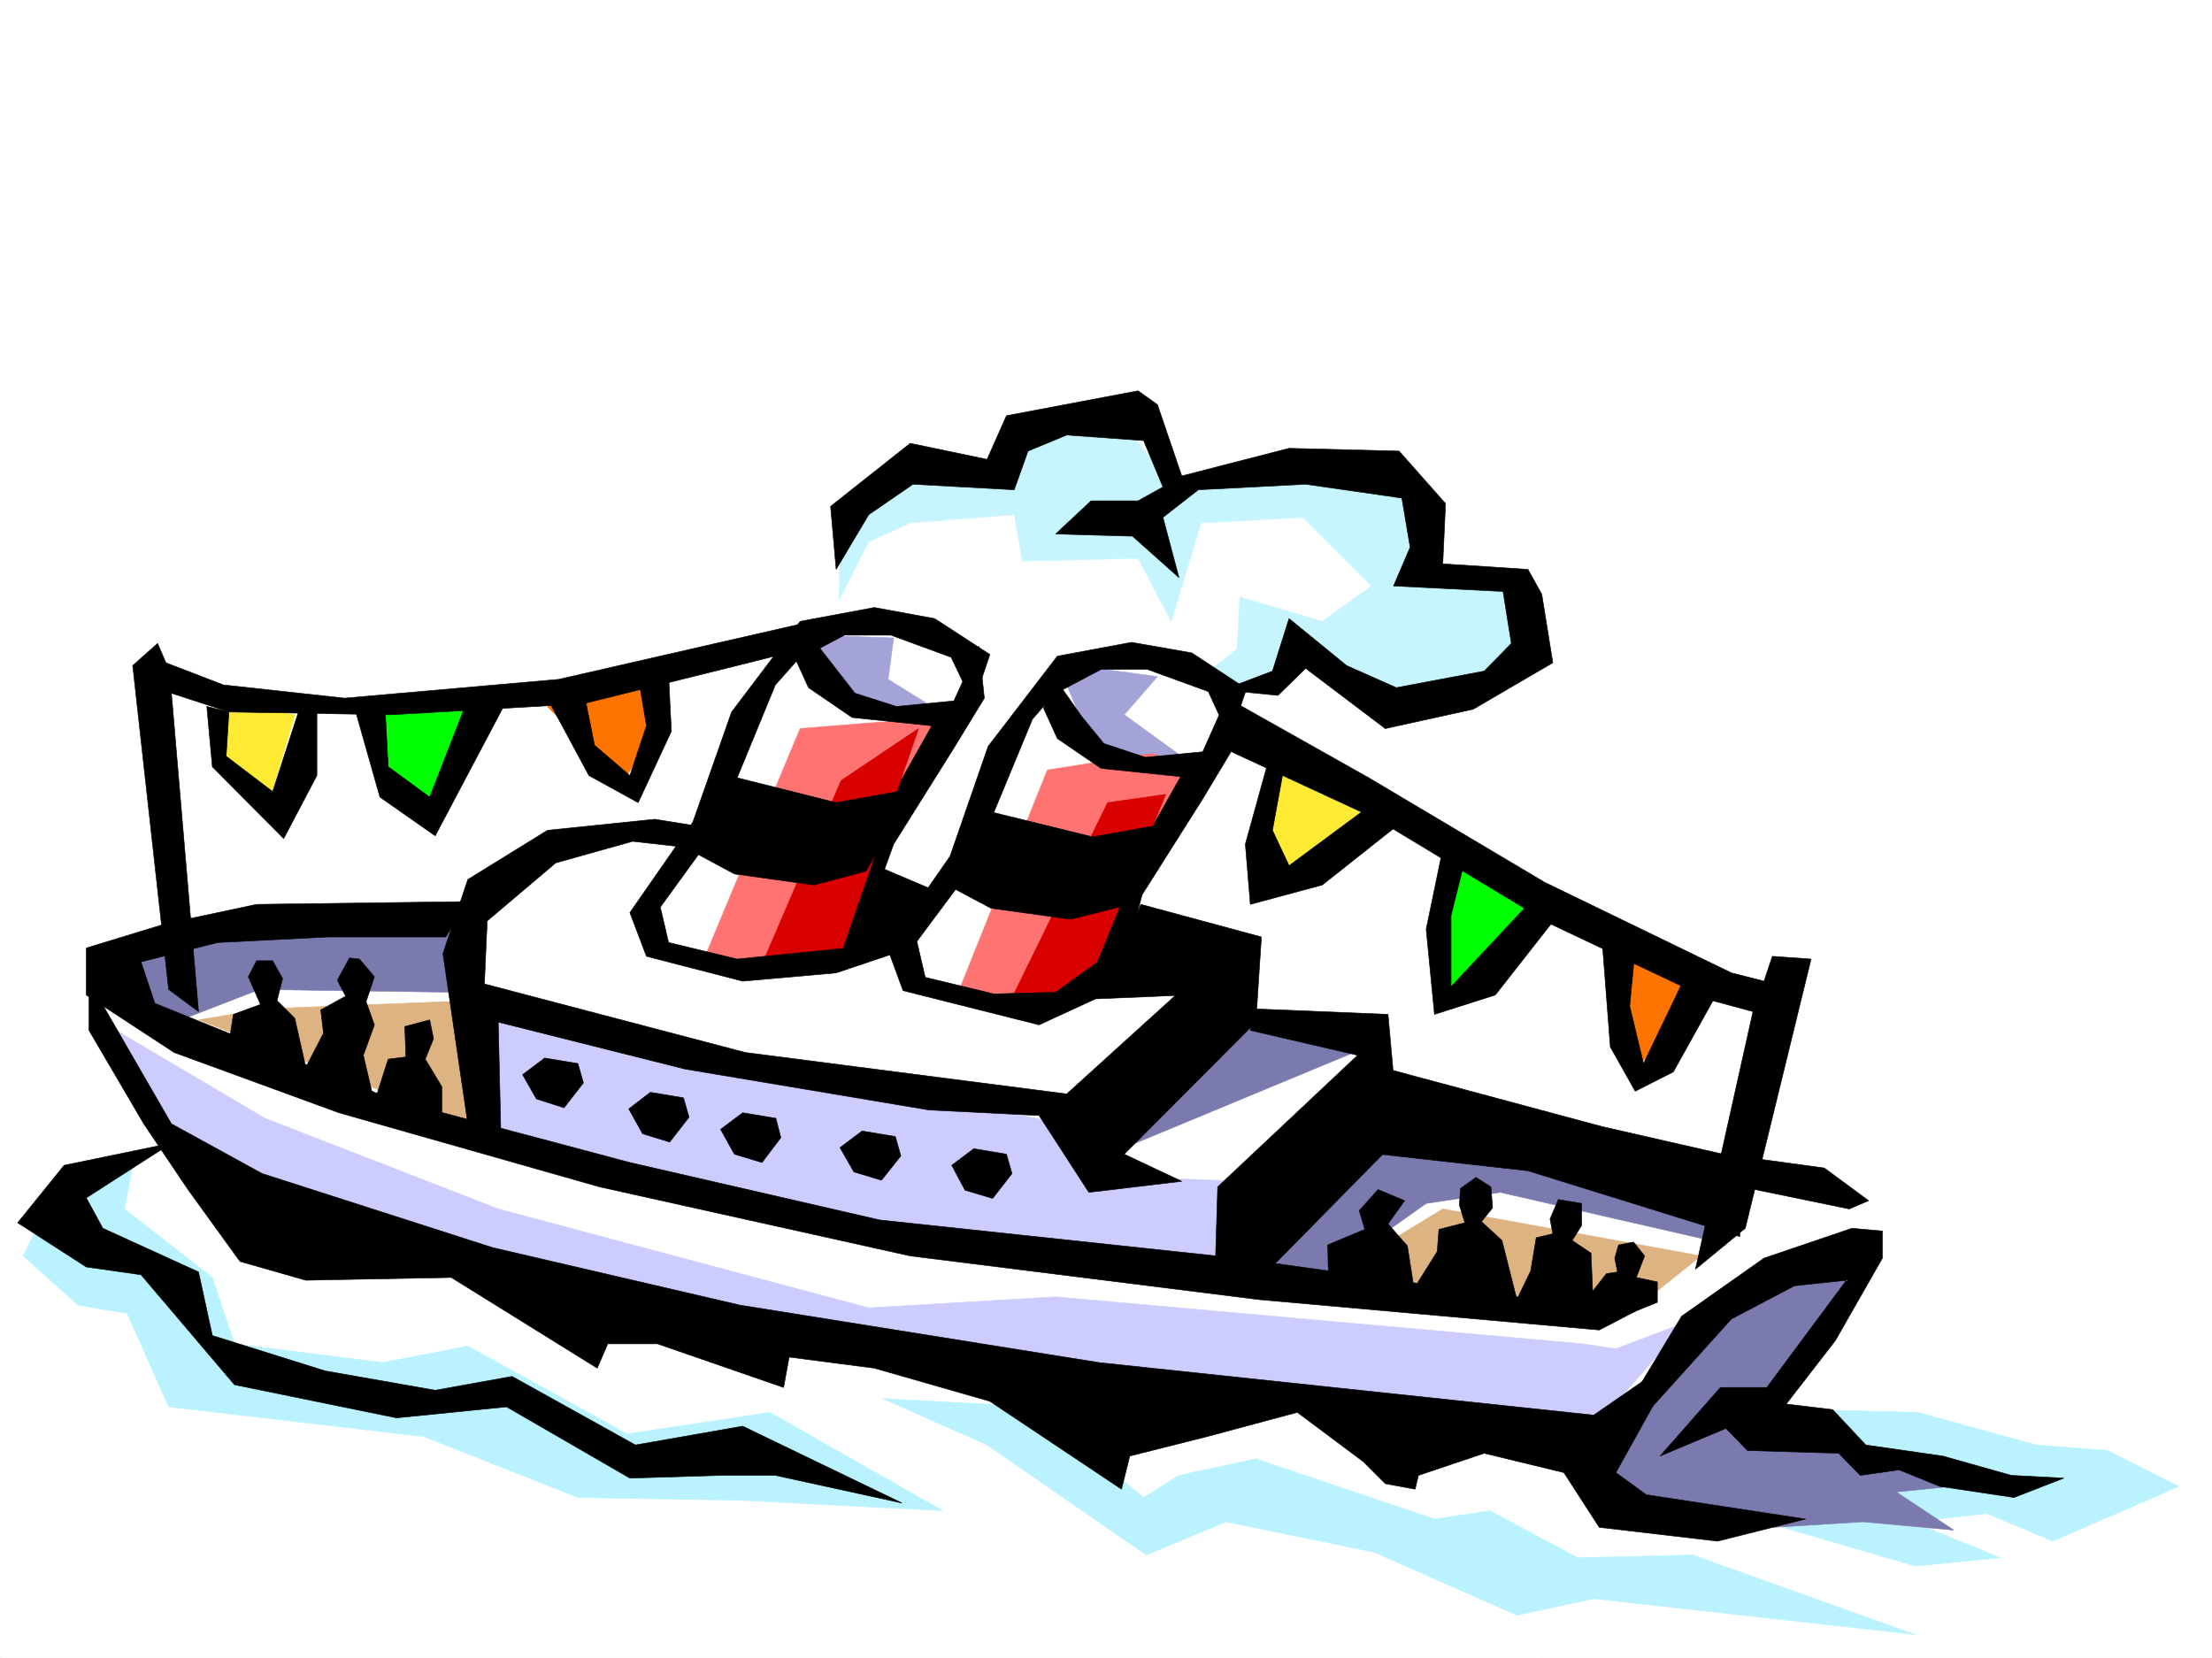 <svg xmlns="http://www.w3.org/2000/svg" width="2997.016" height="2246.297"><rect width="100%" height="100%" fill="#333333" stroke="none"/><defs><clipPath id="a"><path d="M0 0h2997v2244.137H0Zm0 0"/></clipPath><clipPath id="b"><path d="M0 576h2980v1668.137H0Zm0 0"/></clipPath><clipPath id="c"><path d="M0 575h2980v1669.137H0Zm0 0"/></clipPath></defs><path fill="#fff" d="M0 2246.297h2997.016V0H0Zm0 0"/><g clip-path="url(#a)" transform="translate(0 2.16)"><path fill="#fff" fill-rule="evenodd" stroke="#fff" stroke-linecap="square" stroke-linejoin="bevel" stroke-miterlimit="10" stroke-width=".743" d="M.742 2244.137h2995.531V-2.16H.743Zm0 0"/></g><g clip-path="url(#b)" transform="translate(0 2.16)"><path fill="#fff" fill-rule="evenodd" d="m1658.855 944.605 77.184-23.222 16.461-33.703 161.094 63.652 120.62-83.867-90.632-80.156-33.742-123.594-130.36-20.215-200.816 36.676-20.215-104.086-143.851 10.48-50.946 59.899-190.34 3.754-26.94 70.422v123.593l-47.231 23.227-76.403 70.379-47.191 170.789-90.676 17.203-130.36 32.96-70.456 37.458-131.102 53.176-284.726 13.492-83.91 23.222-63.692 80.899 107.914 184.238-170.828 53.18L.742 1704.828l59.942 77.145 73.43 16.5 74.171 117.574 110.145 16.5 241.246 113.86 191.082 17.202 207.543 33.707 274.953-26.941 80.191 32.922 107.88 3.754-94.387-90.633 241.246 140.836 164.101-23.223 341.656 110.106 201.563-13.493 388.848-3.007-131.141-63.657h231.55l-6.765-36.714 173.84-63.657 47.191-20.215-83.906-36.714-257.746-17.203-315.422-36.715 215.012-254.66 3.012-70.418-207.543-43.438-439.055-103.344-26.98-70.418-177.59-29.949-59.942-70.422-97.398-37.457-6.727-86.879 140.84-191.004zm0 0"/></g><g clip-path="url(#c)" transform="translate(0 2.16)"><path fill="none" stroke="#fff" stroke-linecap="square" stroke-linejoin="bevel" stroke-miterlimit="10" stroke-width=".743" d="m1658.855 944.605 77.184-23.222 16.461-33.703 161.094 63.652 120.62-83.867-90.632-80.156-33.742-123.594-130.36-20.215-200.816 36.676-20.215-104.086-143.851 10.48-50.946 59.899-190.34 3.754-26.94 70.422v123.593l-47.231 23.227-76.403 70.379-47.191 170.789-90.676 17.203-130.36 32.96-70.456 37.458-131.102 53.176-284.726 13.492-83.91 23.223-63.692 80.898 107.914 184.238-170.828 53.18L.742 1704.828l59.942 77.145 73.43 16.5 74.171 117.574 110.145 16.5 241.246 113.86 191.082 17.202 207.543 33.707 274.953-26.941 80.191 32.922 107.88 3.754-94.388-90.633 241.247 140.836 164.101-23.223 341.656 110.106 201.563-13.492 388.848-3.008-131.141-63.657h231.55l-6.765-36.714 173.84-63.657 47.191-20.214-83.906-36.715-257.746-17.203-315.422-36.715 215.012-254.66 3.012-70.418-207.543-43.438-439.055-103.344-26.98-70.418-177.59-29.949-59.942-70.422-97.398-37.457-6.727-86.879 140.84-191.004zm0 0"/></g><path fill="#ccf" fill-rule="evenodd" stroke="#ccf" stroke-linecap="square" stroke-linejoin="bevel" stroke-miterlimit="10" stroke-width=".743" d="m663.84 1370.691 777.738 152.059 62.91 71.16 179.078 6.727-14.972 116.09-498.996-52.434-505.758-130.32zm0 0"/><path fill="#deb382" fill-rule="evenodd" stroke="#deb382" stroke-linecap="square" stroke-linejoin="bevel" stroke-miterlimit="10" stroke-width=".743" d="m268.969 1381.91 89.93-14.973 282.456-11.222v170.789zm1551.722 337.824 134.114-81.64 349.906 63.656-92.902 74.172-327.422-18.73zm0 0"/><path fill="#baf3ff" fill-rule="evenodd" stroke="#baf3ff" stroke-linecap="square" stroke-linejoin="bevel" stroke-miterlimit="10" stroke-width=".743" d="m64.438 1634.34-32.961 67.41 74.171 66.664 66.665 11.223 56.226 126.605 96.656 11.223 249.496 29.207 208.286 82.422 219.507 3.715 274.993 14.234-234.524-133.332-193.308 29.246-215.793-119.098-115.387 22.442-200.778-25.453-29.988-89.891-119.101-92.863 11.222-59.156zm1131.359 260.68 141.617 62.914 215.793 149.047 107.879-44.965 200.816 41.21 193.313 85.395 104.12-22.48 435.34 48.68-301.226-107.84-155.812 3.753-119.137-63.691-74.918 11.258-242.027-81.64-104.164 22.444-47.938 29.989-149.086-122.852zm1243.027 14.976 159.606 3.715 160.308 44.223 96.657 7.468 96.656 48.68-170.828 74.172-89.149-37.457-101.152 11.219 119.137 48.718-115.383 11.223-304.942-89.148zm0 0"/><path fill="#ccf" fill-rule="evenodd" stroke="#ccf" stroke-linecap="square" stroke-linejoin="bevel" stroke-miterlimit="10" stroke-width=".743" d="m157.34 1396.145 201.558 119.097 316.165 122.852 502.003 134.074 253.25-14.977 714.043 63.657 44.97 6.726 96.651-36.676-130.359 148.305-911.105-111.629-807.692-155.773-208.285-122.856zm0 0"/><path fill="#c7f5ff" fill-rule="evenodd" stroke="#c7f5ff" stroke-linecap="square" stroke-linejoin="bevel" stroke-miterlimit="10" stroke-width=".743" d="m1136.637 812.695 2.972-107.879 86.176-63.656h140.84l18.727-47.933 130.398-26.239 71.164 89.149 200.816-7.508 144.59 3.754-3.75 122.851 119.137 14.977 26.234 104.125-200.816 55.402-100.41-74.133-78.668 63.657-70.418-18.73 52.473-41.173 3.71-70.418 111.672 32.961 66.664-47.937-92.902-92.903-137.863 7.508-40.469 133.332-44.965-85.394-156.597 3.754-11.223-62.914-140.875 11.222-56.188 25.453zm0 0"/><path fill="#a3a3d7" fill-rule="evenodd" stroke="#a3a3d7" stroke-linecap="square" stroke-linejoin="bevel" stroke-miterlimit="10" stroke-width=".743" d="m1262.5 957.246-59.2-36.715 7.509-56.187-119.137-3.715 22.484 71.125 81.64 32.96zm305.684-40.469-82.422-11.222-40.469 22.484 37.496 89.11 133.371 18.726-92.941-67.406zm0 0"/><path fill="#ff7300" fill-rule="evenodd" stroke="#ff7300" stroke-linecap="square" stroke-linejoin="bevel" stroke-miterlimit="10" stroke-width=".743" d="m741.766 957.246 100.41 104.125 56.187-85.394-26.238-62.914zm1432.586 316.086 33.703 182.754 115.383-119.102zm0 0"/><path fill="#0f0" fill-rule="evenodd" stroke="#0f0" stroke-linecap="square" stroke-linejoin="bevel" stroke-miterlimit="10" stroke-width=".743" d="m496.023 961 26.196 96.617 67.449 33.703 62.95-149.05zm1485.017 200.7-18.728 71.163-7.507 122.852 149.09-130.32zm0 0"/><path fill="#ffeb33" fill-rule="evenodd" stroke="#ffeb33" stroke-linecap="square" stroke-linejoin="bevel" stroke-miterlimit="10" stroke-width=".743" d="m295.203 957.246 3.754 74.875 67.41 47.938 33-111.59zm1436.34 81.641-15.016 156.558 156.598-85.394zm0 0"/><path fill="#7a7aae" fill-rule="evenodd" stroke="#7a7aae" stroke-linecap="square" stroke-linejoin="bevel" stroke-miterlimit="10" stroke-width=".743" d="m254.738 1378.195 96.653-37.457 263.73 3.754v-100.367l-308.695 14.973-137.828 44.183 11.222 71.16zm1238.532 189.481 349.906-145.297-178.336-37.457zm205.273 152.058 167.113-178.253 442.809 63.652 18.726 77.887-294.46-67.407-100.41 14.973-152.098 107.879zm475.809 294.348 89.148-167.781 96.652-92.86 149.09-41.214 3.754 41.214-115.383 167.778-59.199-3.754 159.606 44.183 219.507 44.965-148.343 14.973 77.925 51.691-122.89-11.261-182.051 11.261zm0 0"/><path fill="#ff7373" fill-rule="evenodd" stroke="#ff7373" stroke-linecap="square" stroke-linejoin="bevel" stroke-miterlimit="10" stroke-width=".743" d="m1284.98 972.223-107.914 7.468-92.902 7.504-130.36 312.332 152.844 7.508zm275.696 48.679-141.582 22.48-119.137 297.356 122.89 26.2 200.782-323.555zm0 0"/><path fill-rule="evenodd" stroke="#000" stroke-linecap="square" stroke-linejoin="bevel" stroke-miterlimit="10" stroke-width=".743" d="m232.254 1548.945-145.336 29.993-62.95 77.886 92.903 59.903 74.172 10.515 126.644 149.051 219.547 44.926 149.09-14.977 167.074 96.617 122.891-3.754h74.172l171.57 37.457-215.793-104.12-145.336 25.492-167.113-92.903-104.121 18.73-149.09-26.199-152.879-47.937-18.73-86.137-129.617-59.195-22.48-41.172zm0 0"/><path fill-rule="evenodd" stroke="#000" stroke-linecap="square" stroke-linejoin="bevel" stroke-miterlimit="10" stroke-width=".743" d="m254.738 1611.86 70.457 97.398 89.149 25.453 197.062-3.754 197.77 122.852 14.27-32.961h67.41l170.828 59.16 7.507-41.172 115.383 14.973 156.594 44.925 178.336 119.098 11.223-44.926 104.16-26.234 122.855-32.961 89.184 66.664 29.953 29.992 40.469 7.465 4.496-18.727 89.148-29.949 107.914 26.196 47.938 74.171 160.347 18.73 119.141-29.952-215.793-32.961-41.21-29.988 89.144-160.27-119.137 82.383-669.82-71.164-487.032-77.887-334.89-77.887-312.45-100.37-122.89-67.407-111.629-193.273v66.667l74.172 126.606zm0 0"/><path fill-rule="evenodd" stroke="#000" stroke-linecap="square" stroke-linejoin="bevel" stroke-miterlimit="10" stroke-width=".743" d="m2215.563 1887.512 62.91-104.121 111.632-78.63 119.137-40.468 41.211 3.754v36.715l-63.691 111.59-66.668 86.136 62.953 7.508 44.926 47.938 104.16 14.972 92.902 26.2 71.164 3.753-67.41 26.235-100.41-15.012-55.441-22.445-52.434 7.469-29.246-29.95-123.637-3.754-29.207-29.953-89.148 37.457 81.68-92.898h62.913l107.914-145.297-70.457 7.508-85.394 44.926-164.102 182.011zM228.54 1340.738l-48.72-438.937 33.703-29.95 11.262 26.2 77.926 29.988 164.066 17.945 289.965-25.453 327.422-74.875h44.965l-26.234 29.95L998.77 901.8l-208.325 51.691-260.718 14.977-219.547-3.754-77.926-25.453 36.715 431.43zm1447.562-387.246 178.292 100.371 238.278 141.582 253.25 122.813 44.183 11.219 11.262-33.704 52.43 3.754-89.145 364.766-67.449 55.441 77.926-349.043-55.442-14.976-219.546-104.125-234.485-141.54-208.324-96.616zm0 0"/><path fill-rule="evenodd" stroke="#000" stroke-linecap="square" stroke-linejoin="bevel" stroke-miterlimit="10" stroke-width=".743" d="m633.852 1221.64-286.215 3.754-122.852 26.196-107.914 32.96v63.657l119.137 77.926 223.3 81.64 352.876 100.371 421.07 93.606 472.797 59.195 460.793 41.176 74.914-38.945-190.297-5.985-375.36-52.43-484.019-51.69-338.684-77.887-323.671-86.137-319.954-129.578-18.73-56.188 104.16-26.195 149.09-7.508h159.605zm0 0"/><path fill-rule="evenodd" stroke="#000" stroke-linecap="square" stroke-linejoin="bevel" stroke-miterlimit="10" stroke-width=".743" d="m1712.777 1727.242 182.828-185.762-14.972-167.039-182.09-7.504-4.496 29.208 145.375 33.703-189.559 178.297-3.754 122.812zm0 0"/><path fill-rule="evenodd" stroke="#000" stroke-linecap="square" stroke-linejoin="bevel" stroke-miterlimit="10" stroke-width=".743" d="m1601.145 1600.637-77.926-36.715 178.336-179 7.508-115.344-163.36-44.184-26.2 66.665 119.099 14.976-193.309 175.246-435.3-56.148-353.661-92.903 3.754-85.394 92.902-78.629L857.148 1140l92.903 10.48 29.992-25.457-92.941-14.972-145.336 14.972-107.914 66.668-33.707 100.368 33.707 230.691 44.964 22.48-3.753-160.308 253.25 63.656 330.433 55.441 149.09 7.47 67.445 104.124zm279.488-152.059 289.965 77.926 164.062 37.418 137.125 18.73 59.942 44.22-26.239 11.222-145.336-29.95-3.007 67.407-286.957-89.145-200.817-22.484zm0 0"/><path fill-rule="evenodd" stroke="#000" stroke-linecap="square" stroke-linejoin="bevel" stroke-miterlimit="10" stroke-width=".743" d="m1129.129 901.8-26.234-33.702-26.2 22.484 18.73 41.172 59.157 40.469L1262.5 983.44l-96.656 171.535-74.172 144.551 66.664-11.222 52.473-144.551 81.64-130.32 41.211-67.45-7.465-70.379-33.746 74.133-77.926 7.508-56.187-17.984zm336.418 68.934-35.23-50.203-16.461 38.946 18.73 41.21 59.195 40.43 107.88 11.258-96.657 170.75-72.688 132.59 91.418-42.7 25.493-100.367 82.382-130.32 40.47-67.41-7.47-70.418-33 74.172-77.886 7.469-56.227-18.73zm-727.535 462.868-29.95 22.484 18.727 32.96 37.461 11.966 26.195-33.707-7.468-26.196zm143.105 46.448-29.207 22.485 18.73 33.703 36.715 11.223 26.196-33.703-7.469-26.238zm125.121 27.724-29.949 22.445 18.727 33.703 37.457 11.262 25.457-33.704-6.727-26.238zm161.836 24.71-29.953 22.485 18.73 32.922 37.458 11.261 26.238-32.96-7.508-26.239zm151.356 23.969-29.95 22.484 17.985 33.704 37.457 11.222 26.2-33.707-7.47-26.234zM280.23 957.246l7.47 81.64 96.652 97.36 44.964-85.394v-93.606h-22.48l-37.457 115.344-62.953-47.934 3.754-59.941zM481.008 961l33.742 119.059 74.918 52.433 96.656-182.754-56.187 7.508-47.977 122.813-56.187-41.172-3.754-70.418zm264.512-7.508 52.433 97.36 66.703 36.714 44.926-96.617-3.754-77.887-41.172 3.715 11.223 66.664-22.48 67.41-47.938-41.171-15.016-74.914zm974.761 71.164-32.96 119.098 6.726 81.64 97.437-26.238 107.875-85.394-37.457-26.196-115.383 85.395-22.484-47.938 14.977-81.64zm234.524 125.824-22.485 108.618 11.262 115.343 82.383-26.234 81.68-104.082-33.704-22.484-107.914 115.343v-96.613l18.727-74.918zm215.793 122.852 11.222 145.293 33.742 59.941 51.692-26.234 59.937-107.84-44.964-18.726-55.442 115.343-18.73-77.886 7.507-78.672zM1132.883 771.48l-7.508-85.394 107.879-85.39 104.16 21.738 26.238-59.16 178.297-33.704 26.235 18.692 32.96 96.652 145.376-37.457 149.086 3.754 62.953 71.125-3.754 81.64 115.383 7.504 18.73 33.708 14.976 92.863L1996.017 961l-119.137 26.195-107.88-81.64-37.457 36.715-74.21-7.504 66.702-25.457 22.484-71.16 77.926 63.652 67.406 29.953 119.141-22.445 36.715-37.457-11.223-70.418-148.383-7.47 22.481-52.433-11.223-66.664L1769 656.137l-145.371 7.508-47.938 37.417 21.7 81.641-62.91-56.148-104.165-3.008 47.977-44.926h63.656l33.742-18.73-26.238-62.91-104.16-7.508-52.434 21.738-18.73 52.434-137.121-7.508-59.942 41.21zm0 0"/><path fill="#d90000" fill-rule="evenodd" stroke="#d90000" stroke-linecap="square" stroke-linejoin="bevel" stroke-miterlimit="10" stroke-width=".743" d="m1244.516 987.195-104.907 70.422-104.125 241.91h101.153zm334.929 89.149-78.71 11.222-129.614 264.395 96.652-3.754zm0 0"/><path fill-rule="evenodd" stroke="#000" stroke-linecap="square" stroke-linejoin="bevel" stroke-miterlimit="10" stroke-width=".743" d="m1184.574 823.172-100.41 18.73-92.902 122.813-52.43 149.047-85.434 122.855 22.48 59.157 130.36 33.703 126.645-11.22 77.926-26.198 55.445-85.395-70.457-29.95-48.68 107.837-148.347 14.976-92.942-22.441-11.219-47.938 51.688-71.164 48.719 26.2 107.878 14.972 70.418-18.726 63.696-111.594-104.125 18.73-134.113-33.703 51.691-125.824 29.95-33.703 63.694-33.707h62.95l81.64 29.953 29.993 62.91 22.48-66.664-74.914-48.68zm0 0"/><path fill-rule="evenodd" stroke="#000" stroke-linecap="square" stroke-linejoin="bevel" stroke-miterlimit="10" stroke-width=".743" d="m1532.953 870.367-100.367 18.727-93.684 122.07-51.691 149.05-85.395 122.852 21.7 59.16 184.32 46.45 76.437-35.23 124.38-5.239 37.456-44.926-135.597-16.46-80.196 57.671-83.906 2.23-92.902-22.484-11.262-48.68 52.473-70.378 47.937 25.453 107.914 14.976 71.164-17.988 62.95-112.332-104.16 18.727-134.114-32.961 52.43-126.606 29.25-33.703 63.691-33.703h62.914l82.422 29.988 29.207 63.657 22.485-67.41-74.176-48.68zM310.18 1413.387l6.023-38.946 36.715-13.488-16.5-37.457 11.219-21.7h21.742l13.488 23.97-7.508 29.949 24.008 23.969 14.977 66.664 23.968-46.45-3.753-31.437 33.742-18.73-11.262-21.739 16.5-29.949 13.492 1.484 20.215 23.97-11.223 33.702 11.223 31.477-14.976 41.172 14.976 63.695 18.727-58.418 23.968-3.008-1.484-41.21 33.703-8.997 5.238 25.496-11.222 27.719 22.484 37.422v42.695l-120.625-8.992Zm1490.258 340.054-1.485-66.668 50.203-20.957-7.508-25.492 25.493-28.465 35.972 15.012-22.48 31.438 26.234 29.953 8.992 57.672 31.438-50.168 2.27-29.95 35.187-8.992-7.469-23.968 1.488-22.485 20.997-14.973 20.214 12.747 2.27 28.464-15.016 18.688 27.723 25.496 20.254 80.152 18.726-38.98 7.47-44.926 22.484-5.238-3.754-20.215 11.257-26.238 31.477 5.238v29.992l-12.746 20.215 25.492 17.203 2.23 51.692 18.727-23.97 14.977-2.23-3.754-18.726 5.277-17.988 20.215-3.754 14.976 18.73-11.222 29.207 28.465 6.024v27.68l-56.184 22.484-180.566-3.754zm0 0"/></svg>

